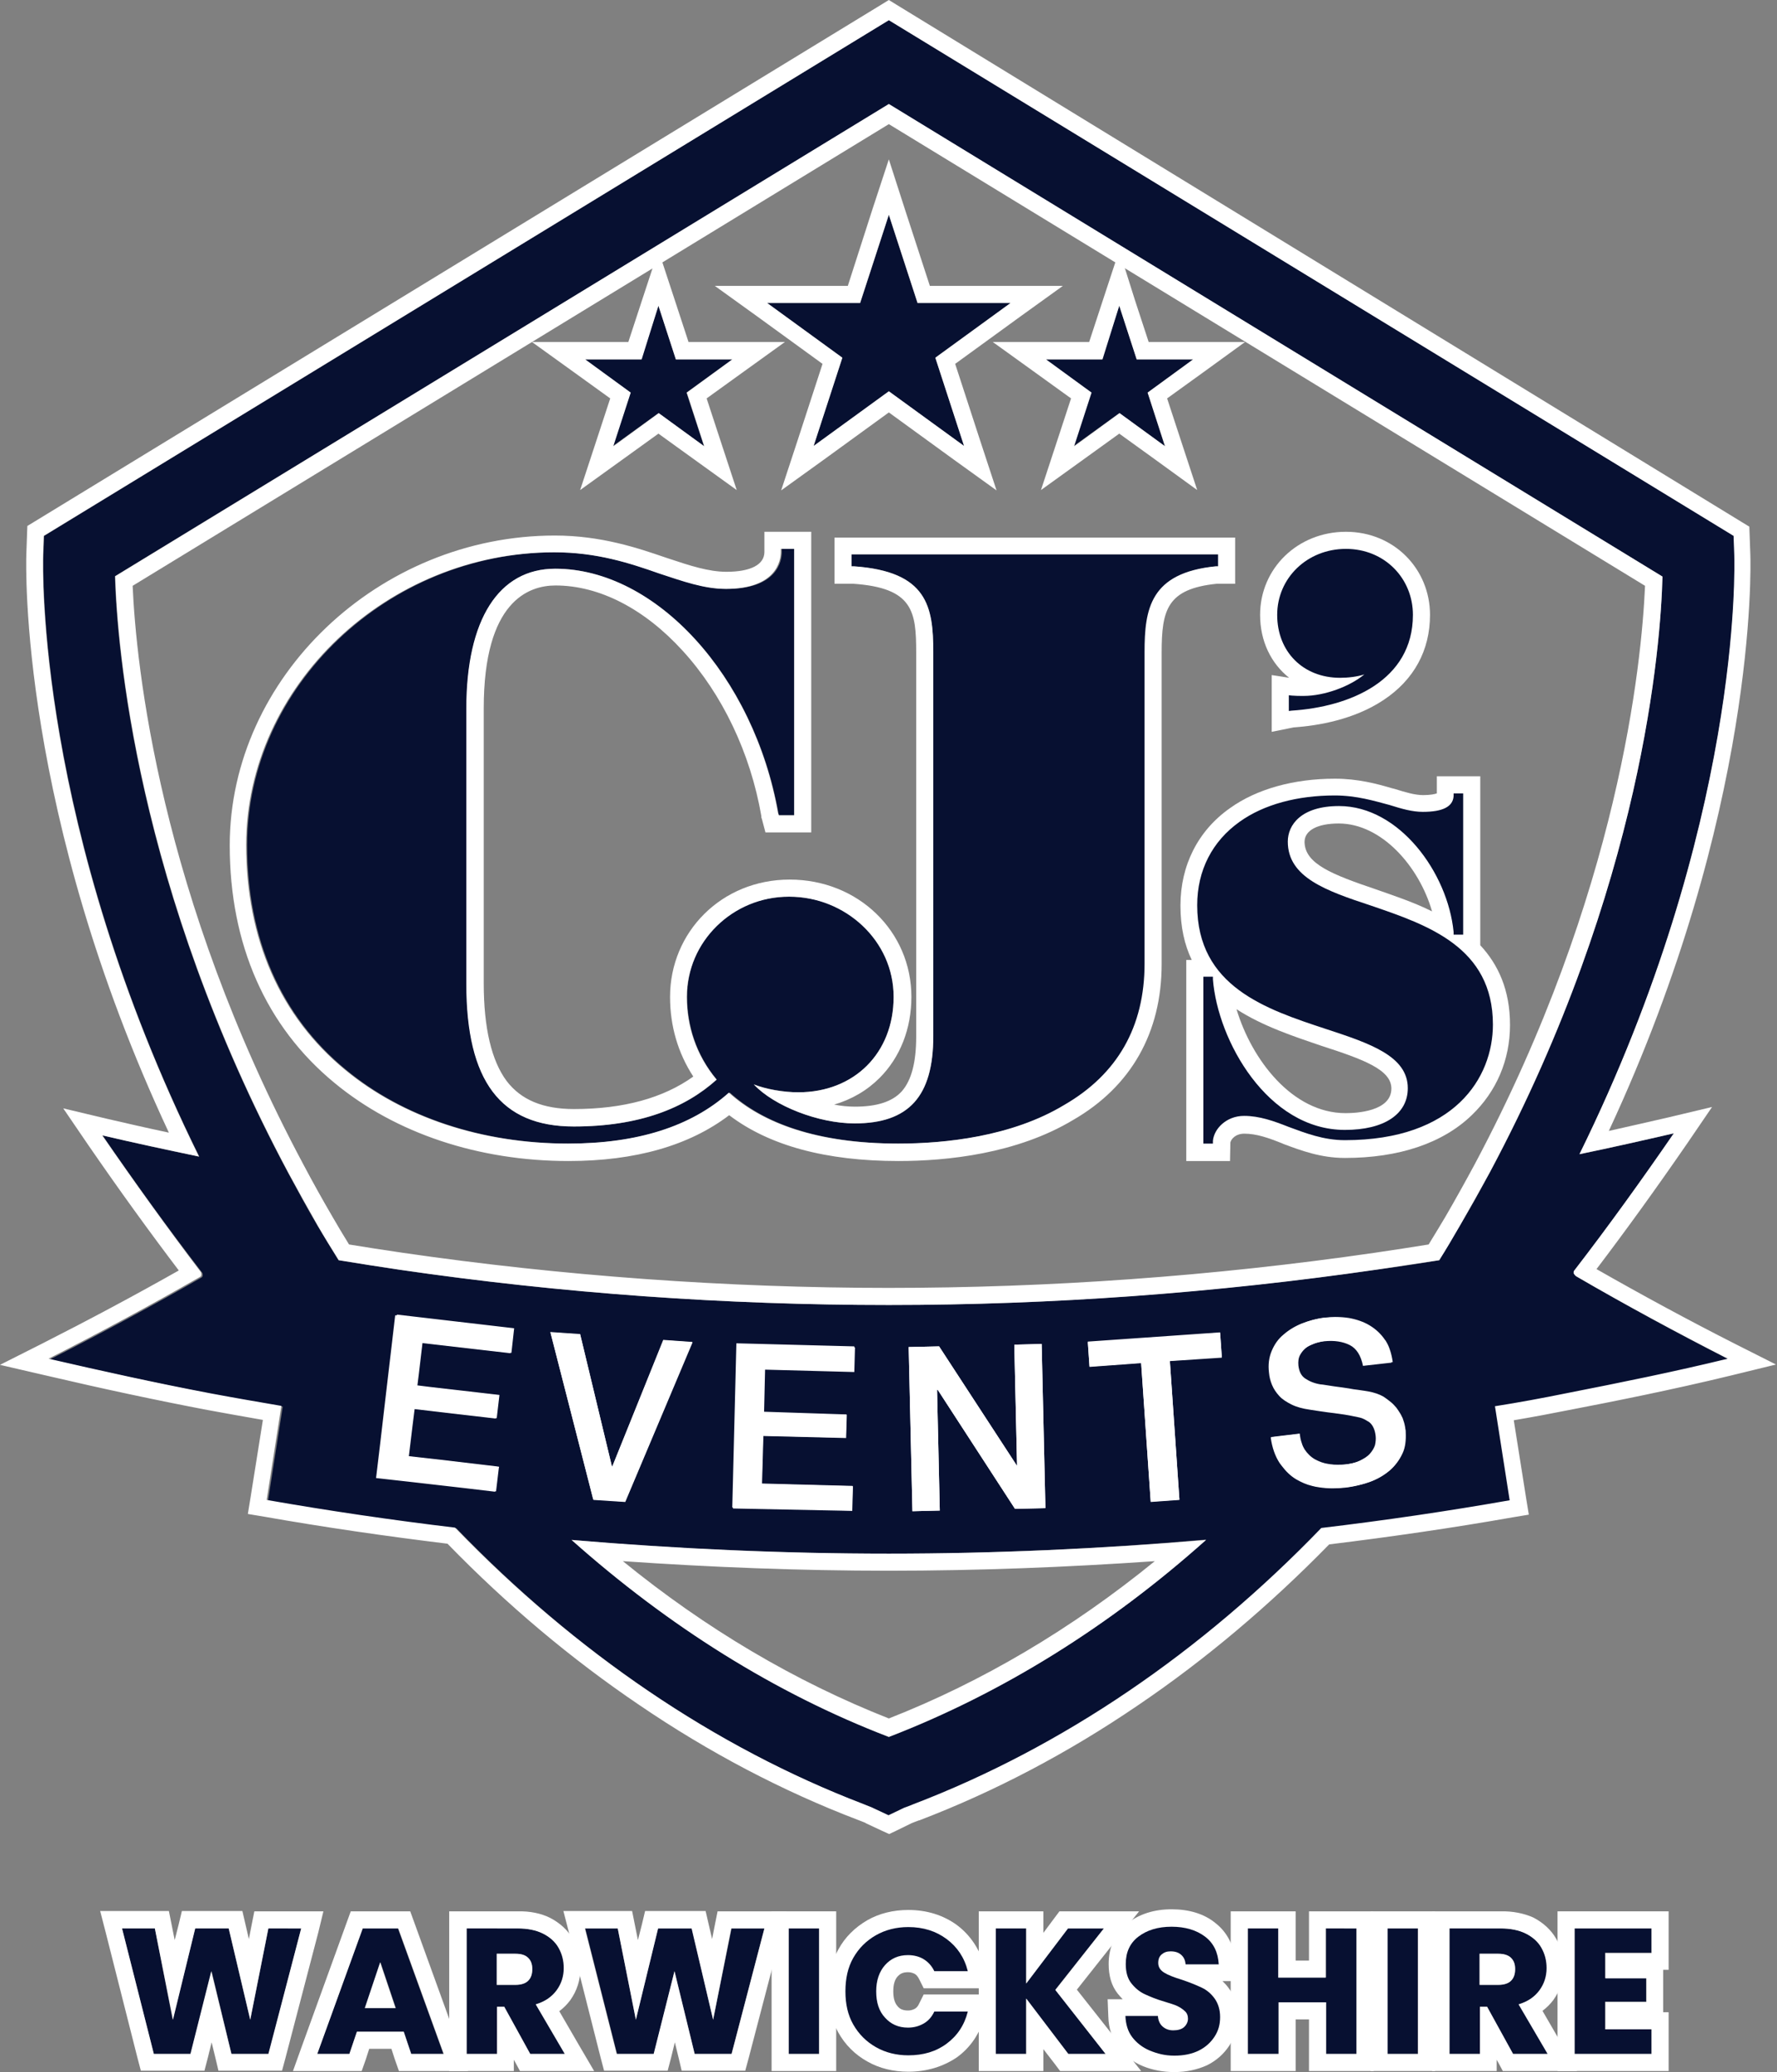 <?xml version="1.0" encoding="utf-8"?>
<!-- Generator: Adobe Illustrator 26.5.3, SVG Export Plug-In . SVG Version: 6.00 Build 0)  -->
<svg version="1.1" id="Layer_1" xmlns="http://www.w3.org/2000/svg" xmlns:xlink="http://www.w3.org/1999/xlink" x="0px" y="0px"
	 viewBox="0 0 519.8 605.9" enable-background="new 0 0 519.8 605.9" xml:space="preserve">
<rect x="0" y="0" width="519.8" height="605.9" fill="#808080" stroke="none"/>
<path fill="#FFFFFF" d="M359.8,339.5H347v-58.8h1.6c-2.1-4.4-3.3-9.6-3.3-15.9c0-11.7,5.1-21.9,14.5-28.5c7.8-5.6,18.7-8.6,30.7-8.6
	c6.7,0,12.3,1.5,16.7,2.8l0.8,0.2c3.2,1,5.9,1.8,8.3,1.8c2.2,0,3.4-0.3,4-0.5V227H433v49.4c5.2,5.6,8.7,13,8.7,23.3
	s-4,19.5-11.2,26.4c-8.5,8.2-21.3,12.5-37.1,12.5c-7.1,0-12.9-2.2-18-4.1l-0.2-0.1c-4.2-1.7-7.7-2.9-11.2-2.9
	c-2.6,0-3.9,1.6-4.1,2.6L359.8,339.5L359.8,339.5L359.8,339.5z M361.7,295.1c4.4,14.7,16.3,30.4,31.9,30.4c3.1,0,13.4-0.5,13.4-7.2
	c0-5.5-8.1-8.5-20.5-12.5C378.6,303.1,369.4,300.1,361.7,295.1z M372.8,240.6c-2.7,1-5.1,2.3-7.2,3.8c-6.7,4.8-10.3,11.8-10.3,20.4
	c0,18.8,14.2,24.9,34.2,31.4c13.5,4.4,27.4,8.9,27.4,22.1c0,2.1-0.4,4.1-1.1,5.9c11.4-5.4,15.8-15.2,15.8-24.5
	c0-17.8-12.8-23.5-32.3-30.2l1.6-4.8l-1.6,4.7c-13.6-4.5-27.7-9.2-27.7-23.4C371.7,244.3,372.1,242.4,372.8,240.6L372.8,240.6
	L372.8,240.6z M357,309.7V323c2-1,4.3-1.6,6.9-1.6c0.4,0,0.8,0,1.2,0C361.9,317.9,359.2,313.9,357,309.7L357,309.7L357,309.7z
	 M402.6,260.1c5.1,1.8,10.9,3.7,16.3,6.4c-3.8-13.2-14.8-25.7-27.3-25.7c-6.2,0-10,2-10,5.4C381.7,252.6,389.6,255.7,402.6,260.1
	L402.6,260.1l-1.7,4.7L402.6,260.1L402.6,260.1z M416.4,242.4c2.5,2.6,4.7,5.6,6.6,8.7v-9.6C421.3,242.1,419.1,242.4,416.4,242.4z"
	/>
<polygon fill="#FFFFFF" points="104.6,380.6 98,434.1 131,438.7 231.4,447.9 341.1,445.9 426.3,431.4 413.1,374.6 372.8,381.2 
	318,387.2 261.8,386.5 186.5,383.2 141.6,380.6 "/>
<g>
	<path fill="#071031" d="M460.4,372.3c0-0.4,0-0.6,0.2-0.8c10.1-13.1,19.8-26.6,29.1-40.1c-9.2,2.1-18.4,4.2-27.6,6.1
		c47.3-96.4,45.4-171.7,45.3-175.2l-0.2-5.6L260,5.9L12.9,156.7l-0.2,5.6c-0.1,3.5-2.1,79.2,45.6,175.9c-9.5-1.9-18.9-4-28.3-6.2
		c9.3,13.5,19,27,29.1,40.1c0.2,0.2,0.2,0.6,0.2,0.8c0,0.4-0.2,0.6-0.6,0.8c-14.3,8.2-29.1,16.2-44.1,23.8
		c15.6,3.6,31.4,7,47.2,10.1c6.9,1.3,13.9,2.5,20.9,3.7l-4.3,27.5c18.3,3.2,36.6,5.9,55.1,8.1c35,36.3,75.7,64.1,119.3,80.8
		c1,0.4,2.2,0.9,2.5,1l0.2,0.1l4.7,2.2l4.6-2.2c0.3-0.2,1.5-0.6,2.6-1c43.6-16.7,84.3-44.5,119.4-80.8c18.4-2.2,36.8-4.9,55.1-8.1
		l-4.3-27.5c7-1.2,14-2.5,20.9-3.8c15.8-3,31.6-6.3,47.2-10.1c-15-7.6-30-15.8-44.5-24.2C460.8,372.9,460.6,372.7,460.4,372.3
		L460.4,372.3L460.4,372.3z M149.3,395.7l-26-3l-1.1,9.3l-0.4,3.2l3.2,0.4l20.8,2.4l-0.8,6.8l-13.8-1.6l-10.2-1.2l-0.6,4.8l-1.1,9.1
		l9.8,1.1l16,1.9l0.6,0.1l-0.1,0.5l-0.8,6.7l-8.4-1l-15.7-1.8l-10.7-1.2l1.2-10l1.7-14.6l1.8-15.3l0.9-7.7l34.3,4L149.3,395.7
		L149.3,395.7L149.3,395.7z M260,507.9c-33.2-12.8-64.5-32.4-92.8-57.6c30.9,2.7,61.9,4,92.8,4s61.9-1.4,92.8-4.1
		C324.6,475.5,293.2,495.1,260,507.9L260,507.9L260,507.9z M161,389.5l8.7,0.6l9.3,38.7h0.1l14.9-37l8.5,0.6l-19.7,46.7l-9.3-0.7
		L161,389.5L161,389.5L161,389.5z M247.6,413.6l-0.2,6.8l-24.2-0.6l-0.4,14l26.6,0.7l-0.2,7.2l-35-0.9l1.2-48l34.5,0.9l-0.2,7.2
		l-26.1-0.7l-0.3,12.6L247.6,413.6L247.6,413.6L247.6,413.6z M296.7,393.2l8-0.2l1.1,48l-8.9,0.2l-22.6-34.8h-0.2l0.8,35.3l-8,0.2
		l-1.1-48l8.9-0.2l22.7,34.8h0.1L296.7,393.2L296.7,393.2z M342.2,398l2.8,40.6l-8.4,0.6l-2.8-40.6l-15.1,1.1l-0.5-7.2l38.7-2.7
		l0.5,7.2L342.2,398L342.2,398L342.2,398z M410.1,425c-0.9,2-2.1,3.7-3.8,5.1c-1.6,1.4-3.6,2.5-5.8,3.3c-0.8,0.3-1.5,0.5-2.3,0.7
		c-1.5,0.4-3,0.7-4.6,0.9c-2.7,0.3-5.3,0.3-7.8-0.1c-0.7-0.1-1.3-0.2-2-0.4c-1.7-0.4-3.2-1.1-4.6-1.9c-1.7-1-3.1-2.4-4.3-4
		c-0.2-0.3-0.4-0.5-0.6-0.8c-1.3-2-2.2-4.5-2.6-7.5l8.3-1c0.1,1,0.3,2,0.6,2.8c0.2,0.7,0.5,1.2,0.8,1.8c0.8,1.2,1.8,2.2,3,2.9
		c1.2,0.7,2.6,1.2,4.1,1.4c0.3,0,0.6,0,0.9,0.1c1.2,0.1,2.5,0.1,3.8,0c1.8-0.2,3.4-0.6,4.6-1.2c1.2-0.6,2.2-1.2,2.9-2
		c0.7-0.8,1.2-1.6,1.5-2.5c0.2-0.9,0.3-1.8,0.2-2.7c-0.2-1.8-0.8-3.1-1.7-3.9c-0.2-0.2-0.4-0.3-0.6-0.4c-0.8-0.5-1.5-0.9-2.4-1.1
		c-1.8-0.4-3.8-0.8-6.1-1.1c-0.9-0.1-2-0.3-3.1-0.4c-1.6-0.2-3.4-0.5-5.4-0.8c-2.1-0.3-3.9-0.8-5.3-1.5s-2.7-1.5-3.6-2.5
		c-0.9-1-1.6-2-2.1-3.2c-0.5-1.2-0.8-2.4-0.9-3.6c-0.3-2.4,0-4.5,0.8-6.4s1.9-3.5,3.5-4.8c1.5-1.3,3.3-2.4,5.3-3.2s4.1-1.3,6.2-1.6
		c2.5-0.3,4.9-0.2,7.2,0.2c2.3,0.4,4.3,1.1,6.1,2.2c1.8,1.1,3.3,2.5,4.5,4.3c0,0,0,0.1,0.1,0.1c0.5,0.8,0.9,1.6,1.2,2.5
		c0.4,1.2,0.8,2.5,0.9,3.8l-0.4,0l-7.1,0.8l-0.8,0.1c-0.6-3-1.9-5.1-3.9-6.1c-2-1-4.5-1.4-7.4-1.1c-1,0.1-2,0.3-3,0.7
		s-1.9,0.8-2.7,1.3c-0.8,0.6-1.4,1.3-1.9,2.2s-0.6,1.9-0.5,3.1c0.2,1.7,0.9,3,2,3.8c1.2,0.8,2.6,1.4,4.4,1.7c0.2,0,0.9,0.1,2.2,0.3
		s2.7,0.4,4.2,0.6c0.7,0.1,1.3,0.2,2,0.3c0.8,0.1,1.7,0.2,2.6,0.4c1.5,0.2,2.6,0.4,3.2,0.5c1.6,0.3,3.1,0.8,4.3,1.5
		c0.4,0.2,0.7,0.5,1,0.7c0.8,0.6,1.6,1.2,2.2,1.9c0.4,0.4,0.8,0.9,1.1,1.4c0.4,0.6,0.8,1.2,1.1,1.9c0.2,0.3,0.2,0.7,0.4,1
		c0.3,0.9,0.5,1.7,0.6,2.6c0,0.4,0.1,0.7,0.1,1C411.1,421.3,410.8,423.3,410.1,425L410.1,425L410.1,425z M435.8,342.8
		c-2.7,5.1-5.6,10.3-8.7,15.5c-2,3.4-4.1,6.8-6.1,10.2c-5.9,1-11.9,1.9-17.9,2.7c-47.4,6.8-95.4,10.4-143.1,10.4
		s-95.7-3.4-143.1-10.3c-6-0.9-11.9-1.8-17.9-2.8c-2.1-3.4-4.2-6.8-6.2-10.2c-3-5.1-5.7-10.1-8.4-15.1
		c-44.9-83.9-50.2-154.9-50.8-174.7L260,30.5l226.3,138.1C485.8,188.3,480.6,258.8,435.8,342.8L435.8,342.8L435.8,342.8z"/>
	<path fill="#FFFFFF" d="M260,5.9l247.1,150.8l0.2,5.6c0.1,3.5,2.1,78.9-45.3,175.2c9.2-1.9,18.5-4,27.6-6.1
		c-9.3,13.5-19,27-29.1,40.1c-0.2,0.2-0.2,0.4-0.2,0.8c0.2,0.4,0.4,0.6,0.6,0.8c14.4,8.4,29.5,16.5,44.5,24.2
		c-15.6,3.8-31.4,7-47.2,10.1c-6.9,1.4-13.9,2.7-20.9,3.8l4.3,27.5c-18.2,3.2-36.6,5.9-55.1,8.1c-35,36.3-75.7,64.1-119.4,80.8
		c-1,0.4-2.2,0.9-2.6,1l-4.6,2.2l-4.7-2.2l-0.2-0.1c-0.3-0.1-1.5-0.6-2.5-1c-43.6-16.7-84.3-44.5-119.4-80.8
		c-18.4-2.2-36.8-4.9-55.1-8.1l4.3-27.5c-7-1.2-14-2.4-20.9-3.7c-15.8-3-31.6-6.5-47.2-10.1c15-7.6,29.8-15.6,44.1-23.8
		c0.4-0.2,0.6-0.4,0.6-0.8c0-0.2,0-0.6-0.2-0.8C48.9,359,39.2,345.5,29.9,332c9.4,2.2,18.9,4.2,28.3,6.2
		c-47.7-96.7-45.7-172.4-45.6-175.9l0.2-5.6L260,5.9 M260,381.6c47.7,0,95.7-3.5,143.1-10.4c6-0.9,11.9-1.8,17.9-2.7
		c2.1-3.3,4.1-6.7,6.1-10.2c3-5.2,5.9-10.4,8.7-15.5c44.8-83.9,50-154.5,50.5-174.2L260,30.4L33.7,168.5
		c0.6,19.8,5.9,90.8,50.8,174.7c2.7,5,5.5,10,8.4,15.1c2,3.5,4.1,6.8,6.2,10.2c6,1,11.9,1.9,17.9,2.8
		C164.3,378.2,212.3,381.6,260,381.6 M145.1,436.1l0.8-6.7l0.1-0.5l-0.6-0.1l-16-1.9l-9.8-1.1l1.1-9.1l0.6-4.8l10.2,1.2l13.8,1.6
		l0.8-6.8l-20.8-2.4l-3.2-0.4l0.4-3.2l1.1-9.3l26,3l0.8-7.2l-34.3-4l-0.9,7.7l-1.8,15.3l-1.7,14.6l-1.2,10l10.7,1.2l15.6,1.8
		L145.1,436.1 M391.3,428.3c-0.6,0-1.2,0-1.7-0.1c-0.3,0-0.6,0-0.9-0.1c-1.5-0.2-2.8-0.7-4.1-1.4c-1.2-0.7-2.2-1.7-3-2.9
		c-0.3-0.5-0.6-1.1-0.8-1.8c-0.3-0.8-0.5-1.8-0.6-2.8l-8.3,1c0.4,2.9,1.2,5.4,2.6,7.5c0.2,0.3,0.4,0.5,0.6,0.8c1.2,1.7,2.7,3,4.3,4
		c1.4,0.8,2.9,1.5,4.6,1.9c0.7,0.2,1.3,0.3,2,0.4c1.4,0.2,2.8,0.3,4.2,0.3c1.2,0,2.4-0.1,3.6-0.2c1.6-0.2,3.1-0.5,4.6-0.9
		c0.8-0.2,1.5-0.5,2.3-0.7c2.2-0.8,4.1-1.9,5.8-3.3c1.6-1.4,2.9-3.1,3.8-5.1c0.8-1.7,1-3.8,0.9-6c0-0.3,0-0.7-0.1-1
		c-0.1-0.9-0.3-1.8-0.6-2.6c-0.1-0.3-0.2-0.7-0.4-1c-0.3-0.7-0.7-1.3-1.1-1.9c-0.3-0.5-0.7-1-1.1-1.4c-0.6-0.7-1.4-1.3-2.2-1.9
		c-0.3-0.2-0.7-0.5-1-0.7c-1.2-0.7-2.7-1.2-4.3-1.5c-0.6-0.1-1.7-0.3-3.2-0.5c-0.8-0.1-1.7-0.2-2.6-0.4c-0.7-0.1-1.3-0.2-2-0.3
		c-1.6-0.2-3-0.4-4.2-0.6s-2-0.3-2.2-0.3c-1.8-0.3-3.2-0.9-4.4-1.7c-1.2-0.8-1.8-2.1-2-3.8c-0.1-1.2,0-2.2,0.5-3.1
		c0.5-0.9,1.1-1.6,1.9-2.2c0.8-0.6,1.7-1,2.7-1.3c1-0.3,2-0.5,3-0.7c0.7-0.1,1.4-0.1,2-0.1c2,0,3.8,0.4,5.3,1.2c2,1,3.3,3.1,3.9,6.1
		l0.8-0.1l7.1-0.8l0.4,0c-0.2-1.4-0.5-2.7-0.9-3.8c-0.3-0.9-0.7-1.7-1.2-2.5c0,0,0-0.1-0.1-0.1c-1.2-1.8-2.7-3.2-4.5-4.3
		c-1.8-1.1-3.9-1.8-6.1-2.2c-1.3-0.2-2.6-0.3-4-0.3c-1,0-2.1,0.1-3.1,0.2c-2.1,0.2-4.2,0.8-6.2,1.6c-2,0.8-3.8,1.9-5.3,3.2
		s-2.7,3-3.5,4.8c-0.8,1.9-1.1,4-0.8,6.4c0.2,1.2,0.4,2.5,0.9,3.6c0.5,1.2,1.2,2.2,2.1,3.2c0.9,1,2.1,1.8,3.6,2.5
		c1.5,0.7,3.2,1.2,5.3,1.5c2,0.3,3.8,0.6,5.4,0.8c1.1,0.2,2.2,0.3,3.1,0.4c2.3,0.3,4.3,0.7,6.1,1.1c0.8,0.2,1.6,0.6,2.4,1.1
		c0.2,0.1,0.4,0.3,0.6,0.4c0.9,0.8,1.5,2.1,1.7,3.9c0.1,0.9,0,1.8-0.2,2.7c-0.3,0.9-0.7,1.7-1.5,2.5c-0.7,0.8-1.7,1.4-2.9,2
		s-2.8,1-4.6,1.2C392.7,428.3,392,428.3,391.3,428.3 M182.9,439.2l19.7-46.7l-8.5-0.6l-15,37H179l-9.3-38.7l-8.7-0.6l12.6,49
		L182.9,439.2 M318.7,399.6l15.1-1.1l2.8,40.6l8.4-0.6l-2.8-40.6l15.2-1.1l-0.5-7.2l-38.7,2.7L318.7,399.6 M249.3,441.8l0.2-7.2
		l-26.6-0.7l0.4-14l24.2,0.6l0.2-6.8l-24.2-0.6l0.3-12.6l26.1,0.7l0.2-7.2l-34.5-0.9l-1.2,48L249.3,441.8 M297.4,428.5l-22.7-34.8
		l-8.9,0.2l1.1,48l8-0.2l-0.8-35.3h0.2l22.6,34.8l8.9-0.2l-1.1-48l-8,0.2l0.8,35.3L297.4,428.5 M260,454.3c-30.9,0-61.9-1.4-92.8-4
		c28.3,25.2,59.6,44.9,92.8,57.6c33.2-12.8,64.6-32.4,92.8-57.6C321.9,452.9,290.9,454.3,260,454.3 M260,0l-2.6,1.6L10.3,152.4
		L8,153.8l-0.1,2.7l-0.2,5.6c-0.1,3.1-2.1,75.5,41.7,169.1c-6.6-1.4-12.7-2.8-18.3-4.1l-12.6-3l7.3,10.7c9.3,13.5,18,25.5,26.5,36.7
		c-12.9,7.3-26.4,14.5-40,21.4L0,399.1l13.4,3.1c17.1,4,32.6,7.3,47.3,10.1c5,0.9,10.3,1.9,16.2,2.9l-3.6,22.6l-0.8,4.9l4.8,0.8
		c17.6,3.1,35.6,5.7,53.6,7.9c17.4,17.9,36.2,33.7,56,47.1c20.4,13.9,41.9,25.2,63.9,33.6c0.7,0.3,1.9,0.7,2.3,0.9l0.1,0.1h0l0,0
		l4.7,2.2l2.2,1l2.1-1l4.5-2.2c0.3-0.1,1.5-0.6,2.1-0.8l0.1,0c22-8.4,43.5-19.7,63.9-33.6c19.8-13.4,38.6-29.3,56-47.1
		c18-2.2,36-4.8,53.6-7.9l4.8-0.8l-0.8-4.9l-3.6-22.7c5.9-1,11.2-2,16.2-3c13-2.5,30.1-5.9,47.4-10.1l13.1-3.2l-12.1-6.1
		c-13.4-6.8-26.9-14.1-40.4-21.8c8.5-11.2,17.2-23.2,26.5-36.7l7.3-10.7l-12.6,3c-6,1.4-11.9,2.7-17.6,4
		c43.4-93.2,41.5-165.3,41.4-168.4l-0.2-5.6l-0.1-2.7l-2.3-1.4L262.6,1.6L260,0L260,0L260,0z M38.8,171.3L260,36.3l221.2,135
		c-1,22.7-7.6,89.9-49.8,169.1c-2.8,5.2-5.7,10.4-8.6,15.4c-1.5,2.5-3.1,5.2-4.9,8.1c-5,0.8-10.1,1.6-15.6,2.4
		c-47.5,6.9-95.4,10.3-142.4,10.3s-95.6-3.5-142.3-10.3c-5.5-0.8-10.6-1.6-15.5-2.4c-1.8-2.9-3.4-5.6-4.9-8.2
		c-2.8-4.8-5.6-9.8-8.3-14.9C46.5,261.6,39.8,194.1,38.8,171.3L38.8,171.3L38.8,171.3z M271,398.8l1.1,0l1.7,2.7l-2.8,0.1L271,398.8
		L271,398.8L271,398.8z M297.9,433.5l2.7-0.1l0.1,2.6l-1.1,0L297.9,433.5L297.9,433.5z M177.5,433.8L177.5,433.8l1.2,0.1h0.1
		l0.9,0.1l0,0L177.5,433.8L177.5,433.8z M260,459.3c25.8,0,51.9-1,77.8-2.8c-24.3,19.8-50.5,35.3-77.8,46
		c-27.4-10.8-53.5-26.2-77.8-46C208.1,458.3,234.2,459.3,260,459.3L260,459.3L260,459.3z"/>
</g>
<g>
	<path fill="#071031" d="M356.4,165.6v-3.5H249.1v3.5h0.7c21.5,1.5,23.2,11.8,23.2,25.1v112.3c0,17.6-7.1,25.5-23,25.5
		c-10.6,0-23.6-5.1-29.5-11.4c3.5,1.3,8.6,2.3,13,2.3c16.4,0,27.9-11.4,27.9-27.9s-13.4-29.3-30.6-29.3S201,275.4,201,291.5
		c0,8.3,2.6,16.9,8.7,24.2c-9.2,8.3-22.5,13.7-41.8,13.7c-21.3,0-31.4-13.3-31.4-41.7v-80.5c0-26.1,9.4-40.9,26-40.9
		c29.4,0,58.1,31.4,65.2,71.5l0.2,0.6h4.5v-77.9h-3.7v0.9c0,2.5-1.2,10.8-16.1,10.8c-6.3,0-12.5-2.2-19.5-4.5
		c-8.5-2.9-18.2-6.2-30.7-6.2c-48.8,0-90.1,39.2-90.1,85.6c0,27.4,9.9,50.1,28.9,65.7c16.8,13.9,40,21.6,65.2,21.6
		c20.3,0,36-5,47.1-14.9c9.7,8.8,25.5,14.9,49.5,14.9c13.5,0,33.2-2,48.6-11.3c15.6-9,23.5-23,23.5-41.3v-91.1
		c0-12.6,1.6-23.2,20.8-25.1L356.4,165.6L356.4,165.6L356.4,165.6z"/>
	<path fill="#FFFFFF" d="M232.3,160.5v77.9h-4.5l-0.2-0.6c-7.1-40.2-35.8-71.5-65.2-71.5c-16.5,0-26,14.8-26,40.9v80.5
		c0,28.4,10,41.7,31.4,41.7c19.3,0,32.6-5.4,41.8-13.7c-6.1-7.3-8.7-15.8-8.7-24.2c0-16.1,13.4-29.3,29.9-29.3s30.6,12.9,30.6,29.3
		s-11.5,27.9-27.9,27.9c-4.4,0-9.5-0.9-13-2.3c5.9,6.3,18.9,11.4,29.5,11.4c15.8,0,23-7.9,23-25.5V190.7c0-13.3-1.7-23.6-23.2-25.1
		h-0.7v-3.5h107.2v3.5h-0.7c-19.2,1.9-20.8,12.5-20.8,25.1v91.1c0,18.4-7.9,32.3-23.5,41.3c-15.4,9.3-35,11.3-48.6,11.3
		c-24,0-39.8-6.1-49.5-14.9c-11.1,9.9-26.8,14.9-47.1,14.9c-25.2,0-48.4-7.7-65.2-21.6c-19-15.6-28.9-38.3-28.9-65.7
		c0-46.4,41.2-85.6,90.1-85.6c12.5,0,22.2,3.2,30.7,6.2c7,2.3,13.1,4.5,19.5,4.5c14.8,0,16.1-8.3,16.1-10.8v-0.9L232.3,160.5
		 M237.3,155.5h-13.7v5.9c0,3.7-4,5.8-11.1,5.8c-5.2,0-10.7-1.8-17-3.9l-0.9-0.3c-7.9-2.7-18.7-6.4-32.3-6.4
		c-51.5,0-95.1,41.5-95.1,90.6c0,29,10.6,53,30.7,69.5c17.8,14.7,42.1,22.8,68.4,22.8c19.5,0,35.3-4.5,47-13.4
		c11.7,8.9,28.3,13.4,49.5,13.4c14.2,0,34.6-2.1,51.1-12c17-9.8,25.9-25.6,25.9-45.6v-91.1c0-12.5,1.6-18.6,16.1-20.1h5.4v-13.5
		H244.1v13.5h5.5c17.5,1.2,18.4,8.1,18.4,20.1v112.3c0,7.6-1.4,12.8-4.2,16c-2.7,3-7.2,4.5-13.7,4.5c-2,0-4-0.2-6.1-0.6
		c5.1-1.5,9.6-4.1,13.3-7.8c6-6,9.3-14.4,9.3-23.7c0-19.2-15.6-34.3-35.6-34.3S196,272.6,196,291.5c0,8.5,2.3,16.4,6.8,23.3
		c-8.8,6.3-20.5,9.5-34.9,9.5c-9.1,0-15.5-2.7-19.7-8.2c-4.4-5.9-6.7-15.5-6.7-28.5v-80.5c0-31.3,13.1-35.9,21-35.9
		c12.8,0,26,6.8,37.2,19.1c11.6,12.7,19.8,29.9,23,48.3l0,0.2l0,0.2l0.2,0.6l1,3.8h13.4L237.3,155.5L237.3,155.5L237.3,155.5
		L237.3,155.5z"/>
</g>
<path fill="#071031" d="M401,264.8c-13-4.3-24.3-8.2-24.3-18.7c0-4.9,3.9-10.4,15-10.4c17.6,0,31.8,19.5,33.5,36.8v0.8h2.8V232h-2.8
	v0.8c-0.2,3.1-3.2,4.6-9,4.6c-3.1,0-6.2-0.9-9.7-2c-4.5-1.2-9.7-2.8-16.1-2.8c-10.8,0-20.7,2.6-27.8,7.7c-8,5.7-12.4,14.2-12.4,24.4
	c0,23.8,20.1,30.4,37.7,36.2c12.8,4.2,23.9,7.9,23.9,17.3c0,7.6-6.9,12.2-18.4,12.2c-22.6,0-37.2-26.1-38.6-44v-0.8H352v48.8h2.8
	v-0.8c0.3-3.5,3.9-7.3,9.1-7.3c4.5,0,8.7,1.5,13,3.2c4.9,1.8,10.2,3.9,16.5,3.9c32,0,43.3-18.2,43.3-33.8
	C436.7,277,417.7,270.5,401,264.8"/>
<path fill="#FFFFFF" d="M372,197.4l5.1,0.8c-5.3-4.2-8.5-10.7-8.5-18.4c0-13.6,11-24.3,25.1-24.3s24.6,10.9,24.6,24.3
	c0,10.4-4.7,19-13.6,24.9c-8.6,5.7-19,7.5-26.3,8L372,214L372,197.4L372,197.4L372,197.4z"/>
<path fill="#071031" d="M392,198.2c-10.8,0-18.4-7.6-18.4-18.4s8.8-19.3,20.1-19.3s19.6,8.6,19.6,19.3c0,19.2-18.4,26.9-35.5,28
	l-0.8,0.1v-4.6l0.9,0.1c1.1,0.1,2.2,0.1,3.4,0.1c6.2,0,13.6-2.8,17.8-6.3C397,197.9,394.3,198.2,392,198.2"/>
<g>
	<polygon fill="#071031" points="238,130.4 260,114.5 282,130.4 273.6,104.6 295.6,88.6 268.4,88.6 260,62.8 251.6,88.6 224.4,88.6 
		246.4,104.6 	"/>
	<path fill="#FFFFFF" d="M260,62.8l8.4,25.8h27.2l-22,16l8.4,25.8l-22-16l-22,16l8.4-25.8l-22-16h27.2L260,62.8 M260,46.6l-4.8,14.6
		L248,83.6h-38.9l12.5,9l19,13.8l-7.3,22.4l-4.8,14.6l12.5-9l19-13.8l19,13.8l12.5,9l-4.8-14.6l-7.3-22.4l19-13.8l12.5-9H272
		l-7.3-22.4L260,46.6L260,46.6L260,46.6z"/>
</g>
<g>
	<polygon fill="#071031" points="179.3,130.4 192.6,120.8 205.9,130.4 200.8,114.8 214.2,105.1 197.7,105.1 192.6,89.4 187.5,105.1 
		171,105.1 184.4,114.8 	"/>
	<path fill="#FFFFFF" d="M192.6,89.4l5.1,15.7h16.5l-13.3,9.7l5.1,15.7l-13.3-9.7l-13.3,9.7l5.1-15.7l-13.3-9.7h16.5L192.6,89.4
		 M192.6,73.2l-4.8,14.6l-4,12.2h-28.2l12.5,9l10.4,7.5l-4,12.2l-4.8,14.6l12.5-9l10.4-7.5l10.4,7.5l12.5,9l-4.8-14.6l-4-12.2
		l10.4-7.5l12.5-9h-28.2l-4-12.2L192.6,73.2L192.6,73.2L192.6,73.2z"/>
</g>
<g>
	<polygon fill="#071031" points="314.1,130.4 327.4,120.8 340.7,130.4 335.7,114.8 349,105.1 332.5,105.1 327.4,89.4 322.3,105.1 
		305.8,105.1 319.2,114.8 	"/>
	<path fill="#FFFFFF" d="M327.4,89.4l5.1,15.7H349l-13.3,9.7l5.1,15.7l-13.3-9.7l-13.3,9.7l5.1-15.7l-13.3-9.7h16.5L327.4,89.4
		 M327.4,73.2l-4.8,14.6l-4,12.2h-28.2l12.5,9l10.4,7.5l-4,12.2l-4.8,14.6l12.5-9l10.4-7.5l10.4,7.5l12.4,9l-4.8-14.6l-4-12.2
		l10.4-7.5l12.4-9h-28.2l-4-12.2L327.4,73.2L327.4,73.2L327.4,73.2z"/>
</g>
<g>
	<polygon fill="#071031" points="88.1,563.9 78.6,600.6 67.7,600.6 61.9,576.4 55.8,600.6 45,600.6 35.7,563.9 45.3,563.9 
		50.5,590.6 57.1,563.9 66.9,563.9 73.2,590.6 78.5,563.9 	"/>
	<path fill="#FFFFFF" d="M88.1,563.9l-9.6,36.7H67.7l-5.9-24.2l-6.1,24.2H45l-9.3-36.7h9.6l5.3,26.7l6.5-26.7h9.8l6.3,26.7l5.3-26.7
		H88.1 M94.6,558.9H74.4l-0.8,4l-0.8,4.1l-1-4.3l-0.9-3.9H53.2l-0.9,3.8l-1.2,4.7l-0.9-4.5l-0.8-4H29.3l1.6,6.2l9.3,36.7l1,3.8h18.6
		l1-3.8l1.1-4.5l1.1,4.5l0.9,3.8h18.6l1-3.7l9.6-36.7L94.6,558.9L94.6,558.9L94.6,558.9z"/>
</g>
<g>
	<path fill="#071031" d="M115.8,587.2l-4.5-13.4l-4.5,13.4H115.8z M118.1,594.1h-13.7l-2.2,6.5h-9.4l13.3-36.7h10.3l13.3,36.7h-9.5
		L118.1,594.1L118.1,594.1z"/>
	<path fill="#FFFFFF" d="M116.5,563.9l13.3,36.7h-9.5l-2.2-6.5h-13.7l-2.2,6.5h-9.4l13.3-36.7H116.5 M106.7,587.2h9l-4.5-13.4
		L106.7,587.2 M120,558.9h-17.4l-1.2,3.3l-13.3,36.7l-2.4,6.7h20.1l1.2-3.4l1-3.1h6.5l1,3.1l1.2,3.4h20.2l-2.4-6.7l-13.3-36.7
		L120,558.9L120,558.9L120,558.9z"/>
</g>
<g>
	<path fill="#071031" d="M145.3,580.4h5.5c1.6,0,2.9-0.4,3.7-1.2c0.8-0.8,1.2-1.9,1.2-3.4s-0.4-2.5-1.2-3.3s-2-1.2-3.7-1.2h-5.5
		V580.4L145.3,580.4L145.3,580.4z M155.1,600.6l-7.6-13.8h-2.1v13.8h-8.9v-36.7h15c2.9,0,5.4,0.5,7.4,1.5c2,1,3.6,2.4,4.6,4.2
		c1,1.8,1.5,3.7,1.5,5.9c0,2.4-0.7,4.6-2.1,6.5c-1.4,1.9-3.4,3.3-6.1,4.1l8.5,14.5L155.1,600.6L155.1,600.6z"/>
	<path fill="#FFFFFF" d="M151.4,563.9c2.9,0,5.4,0.5,7.4,1.5c2,1,3.6,2.4,4.6,4.2c1,1.8,1.5,3.7,1.5,5.9c0,2.4-0.7,4.6-2.1,6.5
		c-1.4,1.9-3.4,3.3-6.1,4.1l8.5,14.5h-10.1l-7.6-13.8h-2.1v13.8h-8.9v-36.7L151.4,563.9 M145.3,580.4h5.5c1.6,0,2.9-0.4,3.7-1.2
		c0.8-0.8,1.2-1.9,1.2-3.4s-0.4-2.5-1.2-3.3s-2-1.2-3.7-1.2h-5.5V580.4 M151.4,558.9h-20v46.7h18.9v-3.3l0.4,0.7l1.4,2.6h21.7
		l-4.4-7.5l-5.8-10c1.2-0.9,2.3-2,3.2-3.2c2-2.8,3-6,3-9.5c0-3-0.7-5.8-2.2-8.4c-1.5-2.6-3.8-4.7-6.7-6.2
		C158.3,559.5,155,558.8,151.4,558.9L151.4,558.9L151.4,558.9z"/>
</g>
<g>
	<polygon fill="#071031" points="223.6,563.9 214,600.6 203.2,600.6 197.3,576.4 191.3,600.6 180.5,600.6 171.2,563.9 180.7,563.9 
		186,590.6 192.5,563.9 202.4,563.9 208.6,590.6 214,563.9 	"/>
	<path fill="#FFFFFF" d="M223.6,563.9l-9.6,36.7h-10.8l-5.9-24.2l-6.1,24.2h-10.8l-9.3-36.7h9.6l5.3,26.7l6.5-26.7h9.8l6.3,26.7
		l5.3-26.7H223.6 M230.1,558.9h-20.2l-0.8,4l-0.8,4.1l-1-4.3l-0.9-3.9h-17.7l-0.9,3.8l-1.2,4.7l-0.9-4.5l-0.8-4h-20.1l1.6,6.2
		l9.3,36.7l1,3.8h18.6l1-3.8l1.1-4.5l1.1,4.5l0.9,3.8h18.6l1-3.7l9.6-36.7L230.1,558.9L230.1,558.9L230.1,558.9z"/>
</g>
<g>
	<rect x="230.7" y="563.9" fill="#071031" width="8.9" height="36.7"/>
	<path fill="#FFFFFF" d="M239.6,563.9v36.7h-8.9v-36.7H239.6 M244.6,558.9h-18.9v46.7h18.9V558.9L244.6,558.9z"/>
</g>
<path fill="#FFFFFF" d="M265.7,605.8c-4.4,0-8.5-1-12-3c-3.6-2-6.5-4.9-8.5-8.5c-2-3.6-3-7.6-3-12.1s1-8.5,3-12.1l0,0
	c2-3.7,4.9-6.5,8.5-8.6c3.5-2,7.6-3,12-3c5.4,0,10.2,1.5,14.2,4.4c4,3,6.7,7.1,8.1,12.2l1.7,6.3h-19.5l-1.4-2.8
	c-0.4-0.8-0.9-1.2-1.2-1.4c-0.6-0.3-1.2-0.5-2-0.5c-1.7,0-2.4,0.6-3,1.2c-0.9,1-1.3,2.4-1.3,4.4s0.4,3.4,1.3,4.4
	c0.5,0.6,1.3,1.2,3,1.2c0.8,0,1.4-0.2,2-0.5c0.3-0.2,0.8-0.5,1.2-1.4l1.4-2.8h19.5l-1.7,6.3c-1.3,5.1-4.1,9.2-8.1,12.1
	C275.9,604.3,271.1,605.8,265.7,605.8L265.7,605.8L265.7,605.8z"/>
<path fill="#071031" d="M249.6,572.5c1.6-2.8,3.8-5,6.6-6.6c2.8-1.6,6-2.4,9.5-2.4c4.4,0,8.1,1.2,11.2,3.5s5.2,5.4,6.2,9.4h-9.8
	c-0.7-1.5-1.8-2.7-3.1-3.5c-1.3-0.8-2.9-1.2-4.6-1.2c-2.8,0-5,1-6.7,2.9c-1.7,1.9-2.6,4.5-2.6,7.7s0.8,5.8,2.6,7.7
	c1.7,1.9,3.9,2.9,6.7,2.9c1.7,0,3.2-0.4,4.6-1.2s2.4-2,3.1-3.5h9.8c-1,4-3.1,7.1-6.2,9.4c-3.1,2.3-6.8,3.4-11.2,3.4
	c-3.5,0-6.7-0.8-9.5-2.4c-2.8-1.6-5-3.8-6.6-6.6s-2.3-6-2.3-9.7S248,575.3,249.6,572.5"/>
<g>
	<polygon fill="#071031" points="312.5,600.6 300.1,584.4 300.1,600.6 291.2,600.6 291.2,563.9 300.1,563.9 300.1,580 312.4,563.9 
		322.9,563.9 308.7,581.8 323.4,600.6 	"/>
	<path fill="#FFFFFF" d="M322.9,563.9l-14.2,18l14.7,18.7h-10.9l-12.3-16.2v16.2h-8.9v-36.7h8.9V580l12.2-16.1L322.9,563.9
		 M333.2,558.9h-23.3l-1.5,2l-3.2,4.3v-6.3h-18.9v46.7h18.9v-6.4l3.4,4.4l1.5,2h23.7l-6.4-8.1L315,581.8l11.8-14.9L333.2,558.9
		L333.2,558.9L333.2,558.9z"/>
</g>
<path fill="#FFFFFF" d="M343.5,605.9c-3.3,0-6.4-0.6-9.1-1.7c-3-1.2-5.4-3.1-7.2-5.5c-1.9-2.5-2.9-5.6-3-9l-0.2-5.1h4.4
	c-0.5-0.5-1-1.1-1.5-1.7c-1.8-2.3-2.6-5.2-2.6-8.6c0-5,1.9-9.1,5.6-12c3.4-2.6,7.7-4,12.8-4s9.5,1.3,12.8,4
	c3.6,2.8,5.6,6.9,5.9,11.8l0.3,5.2h-4.1c0.6,0.6,1.2,1.2,1.7,1.9c1.8,2.3,2.7,5.1,2.7,8.5c0,3-0.8,5.8-2.3,8.3
	c-1.6,2.5-3.8,4.5-6.6,5.9C350.2,605.2,347.1,605.9,343.5,605.9L343.5,605.9L343.5,605.9z"/>
<path fill="#071031" d="M336.3,599.6c-2.1-0.9-3.8-2.2-5.1-3.9s-1.9-3.8-2-6.2h9.5c0.1,1.4,0.6,2.4,1.4,3.1c0.8,0.7,1.8,1.1,3.1,1.1
	s2.4-0.3,3.1-0.9s1.2-1.5,1.2-2.5c0-0.9-0.3-1.7-0.9-2.2c-0.6-0.6-1.4-1.1-2.2-1.5s-2.2-0.8-3.8-1.3c-2.4-0.7-4.3-1.5-5.8-2.2
	c-1.5-0.7-2.8-1.8-3.9-3.2s-1.6-3.3-1.6-5.6c0-3.4,1.2-6.1,3.7-8c2.5-1.9,5.7-2.9,9.7-2.9s7.3,1,9.8,2.9c2.5,1.9,3.8,4.6,4,8.1h-9.7
	c-0.1-1.2-0.5-2.1-1.3-2.8s-1.8-1-3.1-1c-1.1,0-1.9,0.3-2.6,0.9c-0.7,0.6-1,1.4-1,2.5c0,1.2,0.6,2.1,1.7,2.8
	c1.1,0.7,2.9,1.4,5.2,2.1c2.4,0.8,4.3,1.6,5.8,2.3s2.8,1.8,3.8,3.2s1.6,3.2,1.6,5.4s-0.5,4-1.6,5.7c-1.1,1.7-2.6,3.1-4.6,4.1
	s-4.4,1.5-7.2,1.5S338.5,600.5,336.3,599.6"/>
<g>
	<polygon fill="#071031" points="396.8,563.9 396.8,600.6 387.9,600.6 387.9,585.5 374,585.5 374,600.6 365,600.6 365,563.9 
		374,563.9 374,578.2 387.9,578.2 387.9,563.9 	"/>
	<path fill="#FFFFFF" d="M396.8,563.9v36.7h-8.9v-15.1H374v15.1H365v-36.7h8.9v14.4h13.9v-14.4H396.8 M401.8,558.9h-18.9v14.4H379
		v-14.4H360v46.7H379v-15.1h3.9v15.1h18.9V558.9L401.8,558.9z"/>
</g>
<g>
	<rect x="405.8" y="563.9" fill="#071031" width="8.9" height="36.7"/>
	<path fill="#FFFFFF" d="M414.8,563.9v36.7h-8.9v-36.7H414.8 M419.8,558.9h-18.9v46.7h18.9V558.9L419.8,558.9z"/>
</g>
<g>
	<path fill="#071031" d="M432.8,580.4h5.5c1.6,0,2.9-0.4,3.7-1.2c0.8-0.8,1.2-1.9,1.2-3.4s-0.4-2.5-1.2-3.3s-2.1-1.2-3.7-1.2h-5.5
		V580.4L432.8,580.4L432.8,580.4z M442.6,600.6l-7.6-13.8h-2.1v13.8h-8.9v-36.7h15c2.9,0,5.4,0.5,7.4,1.5s3.6,2.4,4.6,4.2
		c1,1.8,1.5,3.7,1.5,5.9c0,2.4-0.7,4.6-2.1,6.5c-1.4,1.9-3.4,3.3-6.1,4.1l8.5,14.5L442.6,600.6L442.6,600.6z"/>
	<path fill="#FFFFFF" d="M438.9,563.9c2.9,0,5.4,0.5,7.4,1.5s3.6,2.4,4.6,4.2c1,1.8,1.5,3.7,1.5,5.9c0,2.4-0.7,4.6-2.1,6.5
		c-1.4,1.9-3.4,3.3-6.1,4.1l8.5,14.5h-10.1l-7.6-13.8h-2.1v13.8h-8.9v-36.7L438.9,563.9 M432.8,580.4h5.5c1.6,0,2.9-0.4,3.7-1.2
		c0.8-0.8,1.2-1.9,1.2-3.4s-0.4-2.5-1.2-3.3s-2.1-1.2-3.7-1.2h-5.5V580.4 M438.9,558.9h-20v46.7h18.9v-3.3l0.4,0.7l1.4,2.6h21.7
		L457,598l-5.8-10c1.2-0.9,2.3-2,3.2-3.2c2-2.8,3-6,3-9.5c0-3-0.7-5.8-2.2-8.4c-1.5-2.6-3.8-4.7-6.7-6.2
		C445.8,559.5,442.5,558.8,438.9,558.9L438.9,558.9L438.9,558.9z"/>
</g>
<g>
	<polygon fill="#071031" points="469.5,571 469.5,578.4 481.5,578.4 481.5,585.3 469.5,585.3 469.5,593.4 483.1,593.4 483.1,600.6 
		460.6,600.6 460.6,563.9 483.1,563.9 483.1,571 	"/>
	<path fill="#FFFFFF" d="M483.1,563.9v7.2h-13.5v7.4h12v6.9h-12v8h13.5v7.2h-22.5v-36.7L483.1,563.9 M488.1,558.9h-32.5v46.7h32.5
		v-17.2h-1.6V576h1.6V558.9L488.1,558.9L488.1,558.9z"/>
</g>
</svg>
